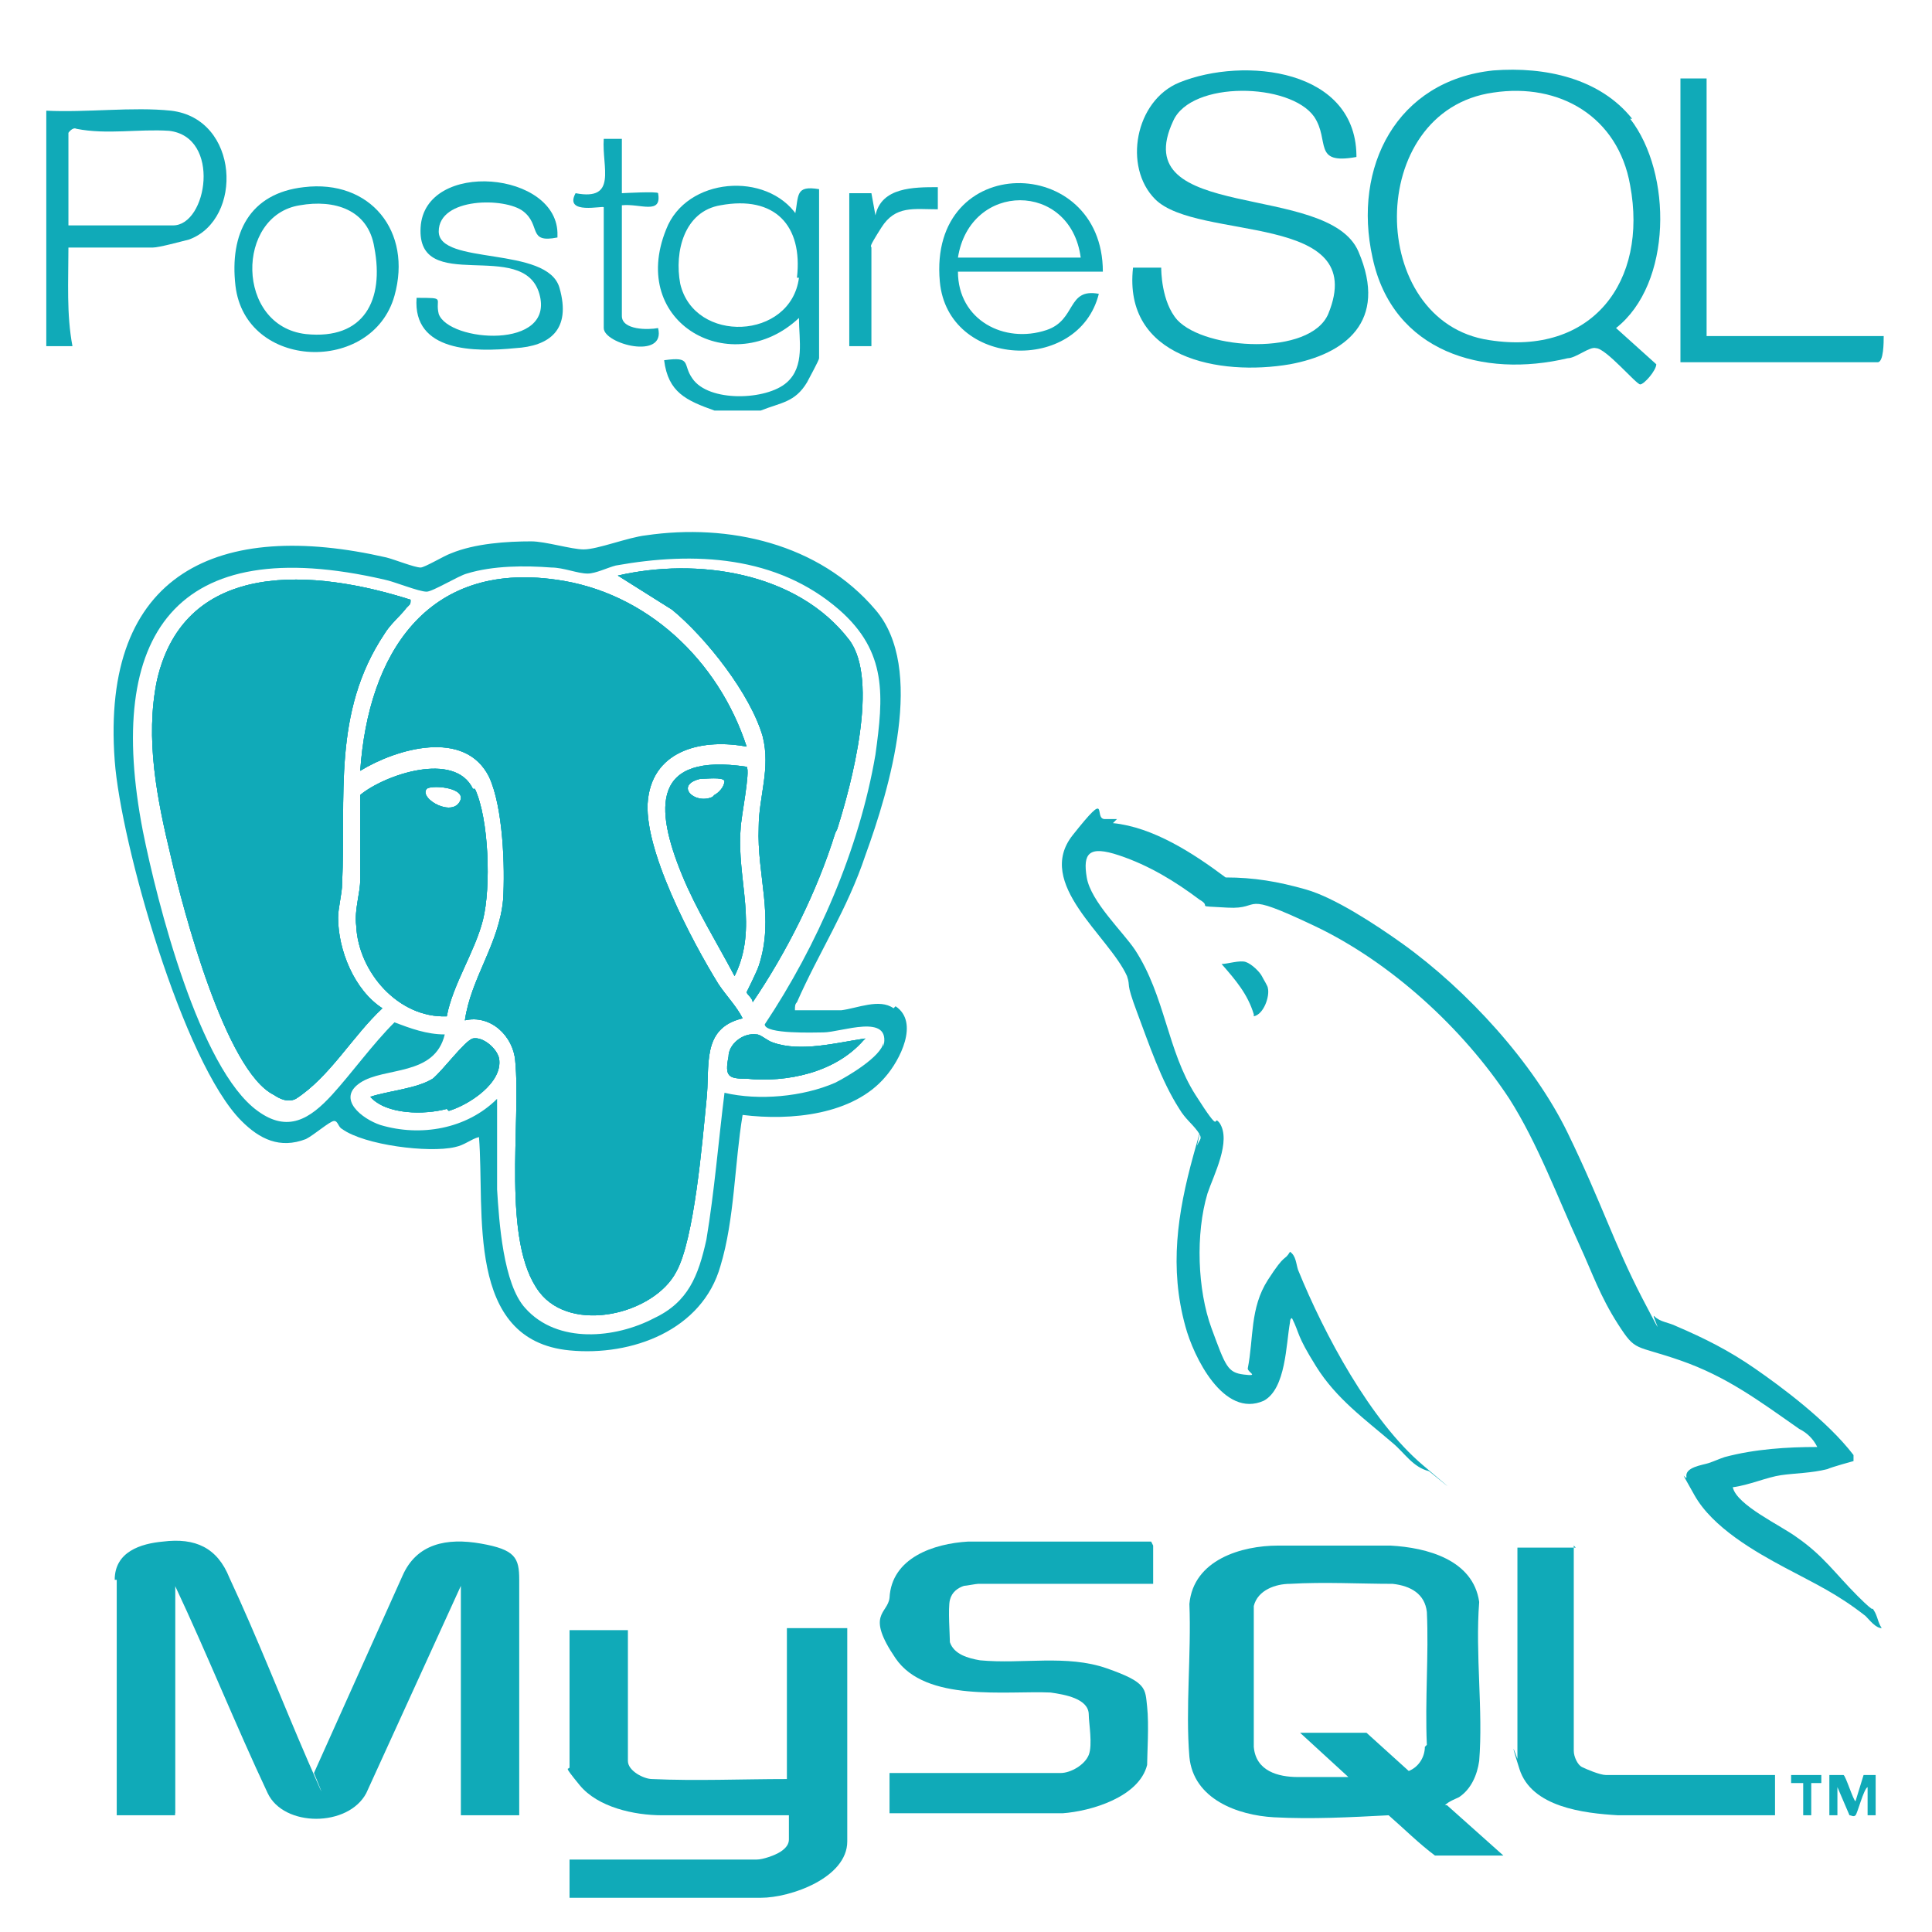 <svg xmlns="http://www.w3.org/2000/svg" id="Layer_1" viewBox="0 0 96 96"><defs><style>      .st0 {        fill: #10aab8;      }    </style></defs><g><path class="st0" d="M39.6,10.7c-1.5-2.2-5.5-1.9-6.5.7-1.9,4.7,3.3,7.5,6.6,4.4,0,1.1.3,2.4-.6,3.2-1,.9-3.9,1-4.7-.2-.5-.7,0-1.1-1.4-.9.2,1.6,1.1,2,2.5,2.5h2.3c1-.4,1.7-.4,2.3-1.4.1-.2.6-1.1.6-1.2v-8.4c-1.2-.2-1,.3-1.2,1.3ZM39.7,13.8c-.4,3.1-5.2,3.3-5.9.3-.3-1.6.2-3.6,2-3.9,2.7-.5,4.1,1,3.8,3.6Z"></path><path class="st0" d="M8.5,5.5c-1.9-.2-4.2.1-6.2,0v11.7h1.3c-.3-1.6-.2-3.2-.2-4.9h4.2c.3,0,1.4-.3,1.8-.4,2.7-1,2.5-6-.9-6.4ZM8.5,11.2H3.4v-4.6c0,0,.2-.3.4-.2,1.5.3,3.1,0,4.6.1,2.6.3,1.9,4.7.2,4.7Z"></path><path class="st0" d="M81.1,5.9c-1.6-2-4.3-2.6-6.9-2.4-4.8.5-7,4.8-6,9.3,1,4.7,5.5,6,9.7,5,.4,0,1.1-.6,1.4-.5.5,0,2,1.8,2.2,1.8s.8-.7.8-1l-2-1.8c2.8-2.2,2.8-7.7.7-10.4ZM74,16.9c-6.1-.9-6.2-11.4.2-12.3,3.3-.5,6.2,1.2,6.8,4.6.9,4.8-1.9,8.5-7,7.7Z"></path><path class="st0" d="M67.4,7.8c-2.2.4-1.3-.8-2.1-2-1.2-1.7-6.1-1.8-7,.2-2.4,5.1,7.7,3,9.2,6.5s-.7,5.1-3.4,5.6c-3.5.6-8.3-.3-7.8-4.8.3,0,1.4,0,1.4,0,0,.1,0,1.7.8,2.6,1.4,1.5,6.6,1.8,7.5-.3,2.1-5.1-6.5-3.6-8.6-5.7-1.6-1.6-1-4.9,1.2-5.8,3.2-1.3,8.9-.7,8.8,3.8Z"></path><path class="st0" d="M84.8,3.9v12.8h8.8c0,.3,0,1.3-.3,1.3h-9.8V3.9h1.3Z"></path><path class="st0" d="M52,16.4c-2.1.7-4.4-.5-4.4-2.9h7.2c0-5.9-8.7-6-8.1.5.4,4.3,6.9,4.6,7.9.6-1.6-.3-1.1,1.3-2.6,1.8ZM53.7,12.8h-6.1c.6-3.8,5.6-3.8,6.1,0Z"></path><path class="st0" d="M27.7,11.8c-1.5.3-.8-.6-1.7-1.3s-4.2-.7-4.2,1,5.4.7,6,2.8-.5,2.9-2.2,3c-2,.2-5.1.2-4.9-2.5,1.5,0,.9,0,1.1.8.5,1.4,5.8,1.8,5-1s-6.1.1-5.9-3.3,6.9-2.8,6.8.4Z"></path><path class="st0" d="M15.1,9.3c-2.7.3-3.7,2.3-3.4,4.9.5,4.2,6.8,4.4,7.9.5.9-3.2-1.2-5.8-4.5-5.4ZM15.2,16.6c-3.5-.4-3.5-5.9-.3-6.4,1.7-.3,3.4.2,3.7,2.1.5,2.6-.5,4.6-3.4,4.3Z"></path><path class="st0" d="M30.9,6.9v2.7c0,0,1.8-.1,1.8,0,.2,1.1-.9.5-1.8.6v5.5c0,.7,1.3.7,1.8.6.4,1.6-2.7.8-2.7,0v-6c0-.1-2,.4-1.4-.7,2.1.4,1.3-1.3,1.4-2.7h.9Z"></path><path class="st0" d="M42.2,9.6h1.1s.2,1.1.2,1.1c.3-1.4,1.9-1.4,3.1-1.4v1.1c-1.2,0-2.1-.2-2.8.9s-.5.9-.5,1v4.9h-1.1v-7.5Z"></path></g><g><path class="st0" d="M20.2,30.2c-.3.4-.8.8-1.1,1.3-2.6,3.9-1.9,8.1-2.1,12.4,0,.5-.2,1.2-.2,1.7,0,1.6.8,3.6,2.2,4.5-1.5,1.4-2.6,3.4-4.3,4.5-.4.2-.8,0-1.1-.2-2.4-1.2-4.5-9.2-5.1-11.8-.7-2.9-1.3-5.9-.7-8.8,1.4-6.1,7.9-5.5,12.6-4,0,.2,0,.2-.1.3Z"></path><path class="st0" d="M23.5,39.2c-.9-1.9-4.4-.7-5.6.3,0,1.4,0,2.8,0,4.2,0,.7-.3,1.5-.2,2.3.1,2.3,2.1,4.6,4.5,4.5.3-1.6,1.4-3.2,1.8-4.8.4-1.6.3-5-.4-6.5ZM22.9,39.7c-.3,1-2.1,0-1.7-.5.2-.2,1.8-.1,1.7.5Z"></path><path class="st0" d="M22.2,55.1c-1.1.3-3,.3-3.8-.6.9-.3,2.3-.4,3.1-.9.5-.4,1.6-1.9,2-2,.5-.1,1.2.5,1.3,1,.2,1.2-1.5,2.3-2.5,2.6Z"></path><path class="st0" d="M35.7,48.9c.4.6.9,1.1,1.2,1.7-2.1.5-1.6,2.4-1.8,4.1-.2,2-.6,6.9-1.5,8.5-1.1,2.1-5.2,3.1-6.8,1-1.9-2.5-.9-8.4-1.2-11.5-.1-1.2-1.2-2.3-2.5-2,.3-2.1,1.7-3.8,1.9-6,.1-1.6,0-4.6-.7-6.1-1.2-2.4-4.6-1.4-6.4-.3.4-5.8,3.3-10.4,9.7-9.5,4.5.6,8.1,4,9.5,8.3-2.1-.4-4.6.1-4.9,2.6-.3,2.4,2.2,7.1,3.5,9.2Z"></path><path class="st0" d="M36.8,41.2c0-.5.5-2.9.3-3.1-4.7-.7-4.6,2-3.2,5.4.7,1.7,1.7,3.3,2.6,5,1.2-2.4.1-4.8.3-7.3ZM35.4,39.6c-.9.4-1.9-.6-.6-.9.3,0,1.1-.1,1.2.1,0,.3-.3.6-.5.7Z"></path><path class="st0" d="M42.9,51.7c-1.4,1.6-3.8,2.1-5.8,1.9-.9,0-1.1-.1-.9-1.1,0-.6.7-1.2,1.4-1.1.2,0,.5.3.8.4,1.4.5,3.2,0,4.6-.2Z"></path><path class="st0" d="M41.5,41.4c-.9,2.9-2.4,5.9-4.1,8.4,0-.2-.3-.4-.3-.5,0,0,.5-1,.6-1.3.8-2.4-.1-4.5,0-6.9,0-1.5.6-2.9.2-4.5-.6-2.1-2.8-4.9-4.5-6.3l-2.7-1.7c3.9-.9,8.9-.2,11.5,3.2,1.5,2,.1,7.2-.6,9.4Z"></path><path class="st0" d="M44.4,50.1c-.7-.5-1.8,0-2.6.1-.8,0-1.6,0-2.3,0,0-.2,0-.3.1-.4,1.1-2.5,2.5-4.6,3.4-7.3,1.2-3.3,3-9.3.5-12.2-2.8-3.3-7.3-4.3-11.4-3.7-.9.1-2.4.7-3.1.7-.6,0-1.9-.4-2.6-.4-1.2,0-2.8.1-4,.6-.3.1-1.3.7-1.5.7-.3,0-1.3-.4-1.7-.5-8.3-1.9-14.2.7-13.5,10.1.3,4.1,3.4,15,6.3,17.9.9.9,1.9,1.4,3.2.9.4-.2,1.2-.9,1.4-.9s.2.3.4.4c1.1.8,4.3,1.2,5.6.9.5-.1.8-.4,1.2-.5.3,3.7-.7,10.1,4.5,10.6,3.1.3,6.6-1,7.5-4.2.7-2.3.7-5.1,1.1-7.5,2.4.3,5.5,0,7.1-1.9.7-.8,1.7-2.7.5-3.5ZM43.9,51.8c-.1.7-1.8,1.7-2.4,2-1.6.7-3.8.9-5.5.5-.3,2.4-.5,4.9-.9,7.3-.4,1.8-.9,3.1-2.6,3.9-1.9,1-4.8,1.3-6.4-.5-1.1-1.2-1.3-4.3-1.4-5.9,0-1.5,0-3,0-4.5-1.5,1.5-3.8,1.9-5.8,1.3-.9-.3-2.2-1.3-1-2.1,1.2-.8,3.7-.3,4.2-2.4-.9,0-1.7-.3-2.5-.6-1.1,1.1-2.1,2.5-3.1,3.6-1.1,1.2-2.2,1.9-3.7.8-2.9-2.1-5-10.4-5.7-13.9-1.9-9.8,1.6-14.9,12-12.5.5.1,1.7.6,2.1.6.3,0,1.6-.8,2-.9,1.3-.4,2.9-.4,4.2-.3.6,0,1.3.3,1.8.3.4,0,1-.3,1.4-.4,3.9-.7,8-.5,11.1,2.2,2.4,2.1,2.2,4.3,1.8,7.2-.8,4.7-2.9,9.5-5.5,13.4,0,.5,2.5.4,2.9.4.9,0,3.4-1,3,.7Z"></path><path class="st0" d="M20.2,30.2c-.3.4-.8.8-1.1,1.3-2.6,3.9-1.9,8.1-2.1,12.4,0,.5-.2,1.2-.2,1.7,0,1.6.8,3.6,2.2,4.5-1.5,1.4-2.6,3.4-4.3,4.5-.4.2-.8,0-1.1-.2-2.4-1.2-4.5-9.2-5.1-11.8-.7-2.9-1.3-5.9-.7-8.8,1.4-6.1,7.9-5.5,12.6-4,0,.2,0,.2-.1.3Z"></path><path class="st0" d="M23.5,39.2c-.9-1.9-4.4-.7-5.6.3,0,1.4,0,2.8,0,4.2,0,.7-.3,1.5-.2,2.3.1,2.3,2.1,4.6,4.5,4.5.3-1.6,1.4-3.2,1.8-4.8.4-1.6.3-5-.4-6.5ZM22.9,39.7c-.3,1-2.1,0-1.7-.5.2-.2,1.8-.1,1.7.5Z"></path><path class="st0" d="M22.2,55.1c-1.1.3-3,.3-3.8-.6.9-.3,2.3-.4,3.1-.9.5-.4,1.6-1.9,2-2,.5-.1,1.2.5,1.3,1,.2,1.2-1.5,2.3-2.5,2.6Z"></path><path class="st0" d="M35.7,48.9c.4.6.9,1.1,1.2,1.7-2.1.5-1.6,2.4-1.8,4.1-.2,2-.6,6.9-1.5,8.5-1.1,2.1-5.2,3.1-6.8,1-1.9-2.5-.9-8.4-1.2-11.5-.1-1.2-1.2-2.3-2.5-2,.3-2.1,1.7-3.8,1.9-6,.1-1.6,0-4.6-.7-6.1-1.2-2.4-4.6-1.4-6.4-.3.4-5.8,3.3-10.4,9.7-9.5,4.5.6,8.1,4,9.5,8.3-2.1-.4-4.6.1-4.9,2.6-.3,2.4,2.2,7.1,3.5,9.2Z"></path><path class="st0" d="M36.8,41.2c0-.5.5-2.9.3-3.1-4.7-.7-4.6,2-3.2,5.4.7,1.7,1.7,3.3,2.6,5,1.2-2.4.1-4.8.3-7.3ZM35.4,39.6c-.9.4-1.9-.6-.6-.9.3,0,1.1-.1,1.2.1,0,.3-.3.6-.5.7Z"></path><path class="st0" d="M42.9,51.7c-1.4,1.6-3.8,2.1-5.8,1.9-.9,0-1.1-.1-.9-1.1,0-.6.7-1.2,1.4-1.1.2,0,.5.3.8.4,1.4.5,3.2,0,4.6-.2Z"></path><path class="st0" d="M41.5,41.4c-.9,2.9-2.4,5.9-4.1,8.4,0-.2-.3-.4-.3-.5,0,0,.5-1,.6-1.3.8-2.4-.1-4.5,0-6.9,0-1.5.6-2.9.2-4.5-.6-2.1-2.8-4.9-4.5-6.3l-2.7-1.7c3.9-.9,8.9-.2,11.5,3.2,1.5,2,.1,7.2-.6,9.4Z"></path><path class="st0" d="M35.7,48.9c.4.6.9,1.1,1.2,1.7-2.1.5-1.6,2.4-1.8,4.1-.2,2-.6,6.9-1.5,8.5-1.1,2.1-5.2,3.1-6.8,1-1.9-2.5-.9-8.4-1.2-11.5-.1-1.2-1.2-2.3-2.5-2,.3-2.1,1.7-3.8,1.9-6,.1-1.6,0-4.6-.7-6.1-1.2-2.4-4.6-1.4-6.4-.3.4-5.8,3.3-10.4,9.7-9.5,4.5.6,8.1,4,9.5,8.3-2.1-.4-4.6.1-4.9,2.6-.3,2.4,2.2,7.1,3.5,9.2Z"></path><path class="st0" d="M20.2,30.2c-.3.4-.8.8-1.1,1.3-2.6,3.9-1.9,8.1-2.1,12.4,0,.5-.2,1.2-.2,1.7,0,1.6.8,3.6,2.2,4.5-1.5,1.4-2.6,3.4-4.3,4.5-.4.2-.8,0-1.1-.2-2.4-1.2-4.5-9.2-5.1-11.8-.7-2.9-1.3-5.9-.7-8.8,1.4-6.1,7.9-5.5,12.6-4,0,.2,0,.2-.1.3Z"></path><path class="st0" d="M41.5,41.4c-.9,2.9-2.4,5.9-4.1,8.4,0-.2-.3-.4-.3-.5,0,0,.5-1,.6-1.3.8-2.4-.1-4.5,0-6.9,0-1.5.6-2.9.2-4.5-.6-2.1-2.8-4.9-4.5-6.3l-2.7-1.7c3.9-.9,8.9-.2,11.5,3.2,1.5,2,.1,7.2-.6,9.4Z"></path><path class="st0" d="M23.5,39.2c-.9-1.9-4.4-.7-5.6.3,0,1.4,0,2.8,0,4.2,0,.7-.3,1.5-.2,2.3.1,2.3,2.1,4.6,4.5,4.5.3-1.6,1.4-3.2,1.8-4.8.4-1.6.3-5-.4-6.5ZM22.9,39.7c-.3,1-2.1,0-1.7-.5.2-.2,1.8-.1,1.7.5Z"></path><path class="st0" d="M36.8,41.2c0-.5.5-2.9.3-3.1-4.7-.7-4.6,2-3.2,5.4.7,1.7,1.7,3.3,2.6,5,1.2-2.4.1-4.8.3-7.3ZM35.4,39.6c-.9.4-1.9-.6-.6-.9.3,0,1.1-.1,1.2.1,0,.3-.3.6-.5.7Z"></path><path class="st0" d="M22.2,55.1c-1.1.3-3,.3-3.8-.6.9-.3,2.3-.4,3.1-.9.5-.4,1.6-1.9,2-2,.5-.1,1.2.5,1.3,1,.2,1.2-1.5,2.3-2.5,2.6Z"></path><path class="st0" d="M42.9,51.7c-1.4,1.6-3.8,2.1-5.8,1.9-.9,0-1.1-.1-.9-1.1,0-.6.7-1.2,1.4-1.1.2,0,.5.3.8.4,1.4.5,3.2,0,4.6-.2Z"></path></g><g id="gFgSCt.tif"><g><path class="st0" d="M55.3,40.9c2,.2,4,1.5,5.6,2.7,1.4,0,2.6.2,4,.6s3.4,1.7,4.8,2.7c3.2,2.3,6.5,5.9,8.2,9.4s2.3,5.5,3.7,8.2.4.7.6.9c.3.3.7.3,1.1.5,1.4.6,2.6,1.2,3.9,2.1s3.6,2.6,4.9,4.3c0,0,0,.3,0,.3s-1.1.3-1.3.4c-.8.2-1.6.2-2.3.3s-1.6.5-2.4.6c.2.9,2.4,1.9,3.2,2.5,1.3.9,1.9,1.8,3,2.9s.6.4.8.7.2.6.4.9c-.3,0-.6-.4-.8-.6-1.4-1.1-2.5-1.6-4-2.4s-3.6-2-4.5-3.6-.4-.7-.4-.9c-.1-.5.8-.6,1.1-.7s.5-.2.8-.3c1.5-.4,3.1-.5,4.6-.5-.2-.4-.5-.7-.9-.9-2-1.4-3.6-2.6-5.9-3.4s-2.2-.4-3.1-1.8-1.3-2.6-1.9-3.9c-1.1-2.4-2.1-5.1-3.5-7.3-2.3-3.5-5.9-6.8-9.7-8.6s-2.5-.8-4.3-.9-.7,0-1.4-.4c-1.2-.9-2.5-1.7-4-2.2s-1.8-.1-1.6,1.1,1.8,2.7,2.4,3.6c1.5,2.3,1.6,5,3,7.2s.8.9,1.2,1.4c.6.9-.3,2.6-.6,3.5-.6,2-.5,4.8.2,6.7s.8,2.2,1.6,2.3.2-.1.2-.3c.3-1.5.1-3,1-4.4s.8-.9,1.1-1.4c.3.2.3.6.4.9,1.3,3.2,3.6,7.5,6.2,9.7s.2.2.3.3c-.8-.2-1.2-.9-1.8-1.4-1.4-1.2-2.8-2.2-3.8-3.8s-.8-1.6-1.2-2.4c-.1,0-.1.2-.1.2-.2,1.1-.2,3.3-1.3,3.9-2,.9-3.5-2.2-3.9-3.7-.8-2.9-.4-5.6.4-8.5s.1-.3.2-.5c.1-.3.3-.3,0-.7s-.6-.6-.9-1.1c-.9-1.4-1.5-3.2-2.1-4.8s-.3-1.2-.5-1.8c-.9-2-4.6-4.6-2.7-7s1-.8,1.6-.8.5,0,.6,0Z"></path><path class="st0" d="M5.7,78.5s0,0,0,0c0,3.8,0,7.8,0,11.6h0c0,0,0,0,0,0h2.8c0,0,0,0,0,0v-11.3c0-.2.3-.2.2,0v11.3s-3,0-3,0v-11.7h0Z"></path><path class="st0" d="M5.7,78.5c0-1.4,1.3-1.8,2.4-1.9,1.6-.2,2.7.3,3.3,1.8,1.4,3,2.6,6.1,3.9,9.1s.3.6.3.6l4.4-9.8c.7-1.6,2.2-1.9,3.9-1.6s1.9.7,1.9,1.8v11.7h-2.9v-11.4l-4.7,10.3c-.9,1.7-4.1,1.7-4.9,0-1.6-3.4-3-6.9-4.6-10.3s0-.1,0,0v11.4s-2.9,0-2.9,0v-11.7Z"></path><path class="st0" d="M71.8,89.7c.2-.2.5-.3.7-.4.6-.4.9-1.1,1-1.8.2-2.5-.2-5.3,0-7.9-.3-2.1-2.6-2.7-4.4-2.8-1.7,0-3.9,0-5.6,0-1.8,0-4.2.7-4.4,2.9.1,2.5-.2,5.2,0,7.6.2,2.1,2.4,2.9,4.2,3,1.9.1,3.8,0,5.7-.1.8.7,1.5,1.4,2.3,2h3.4l-2.8-2.5ZM70.8,86.8c0,.5-.3,1-.8,1.2l-2.1-1.9h-3.3l2.4,2.2c-.8,0-1.7,0-2.5,0-1,0-2.1-.3-2.2-1.5v-7c.2-.8,1.1-1.1,1.8-1.1,1.7-.1,3.5,0,5.1,0,.9.1,1.6.5,1.7,1.4.1,2.1-.1,4.4,0,6.6Z"></path><path class="st0" d="M42.1,80.9v10.6c0,1.8-2.8,2.8-4.3,2.8h-9.5v-1.9h9.3c.3,0,.9-.2,1.2-.4s.4-.4.4-.6v-1.2h-6.3c-1.4,0-3.2-.4-4.1-1.5s-.5-.7-.5-.9v-6.8h2.9v6.5c0,.5.8.9,1.2.9,2.2.1,4.5,0,6.7,0v-7.5h2.9Z"></path><path class="st0" d="M57.3,76.8v1.9h-8.7c-.1,0-.6.1-.7.1-.3.1-.6.3-.7.7s0,1.8,0,2.1c.2.6.9.8,1.5.9,2.1.2,4.3-.3,6.3.4s1.9,1,2,1.9,0,2.4,0,2.9c-.4,1.6-2.8,2.3-4.2,2.4h-8.6v-2h8.5c.5,0,1.2-.4,1.4-.9s0-1.6,0-2c0-.8-1.2-1-1.9-1.1-2.2-.1-6.2.5-7.7-1.7s-.4-2.2-.3-3c.1-2,2.2-2.7,3.9-2.8h9.1Z"></path><path class="st0" d="M78.2,76.8v10.2c0,.3.2.7.4.8s.9.4,1.2.4h8.4v2h-7.8c-1.7-.1-4.3-.4-4.9-2.3s-.1-.5-.1-.5v-10.5h2.9Z"></path><path class="st0" d="M91,88.2c.1,0,.5,0,.6,0s.5,1.3.6,1.3l.4-1.3c0,0,.5,0,.6,0v2h-.4v-1.4c-.2.1-.5,1.3-.6,1.4s-.2,0-.3,0l-.6-1.4v1.4h-.4v-2Z"></path><path class="st0" d="M62.3,50.4c-.3-1-.9-1.7-1.6-2.5.3,0,.9-.2,1.2-.1s.7.5.8.7.3.5.3.6c.1.4-.2,1.3-.7,1.4Z"></path><path class="st0" d="M90.5,88.2v.4s-.5,0-.5,0v1.6h-.4v-1.6h-.6c0,0,0-.4,0-.4h1.5Z"></path></g></g></svg>